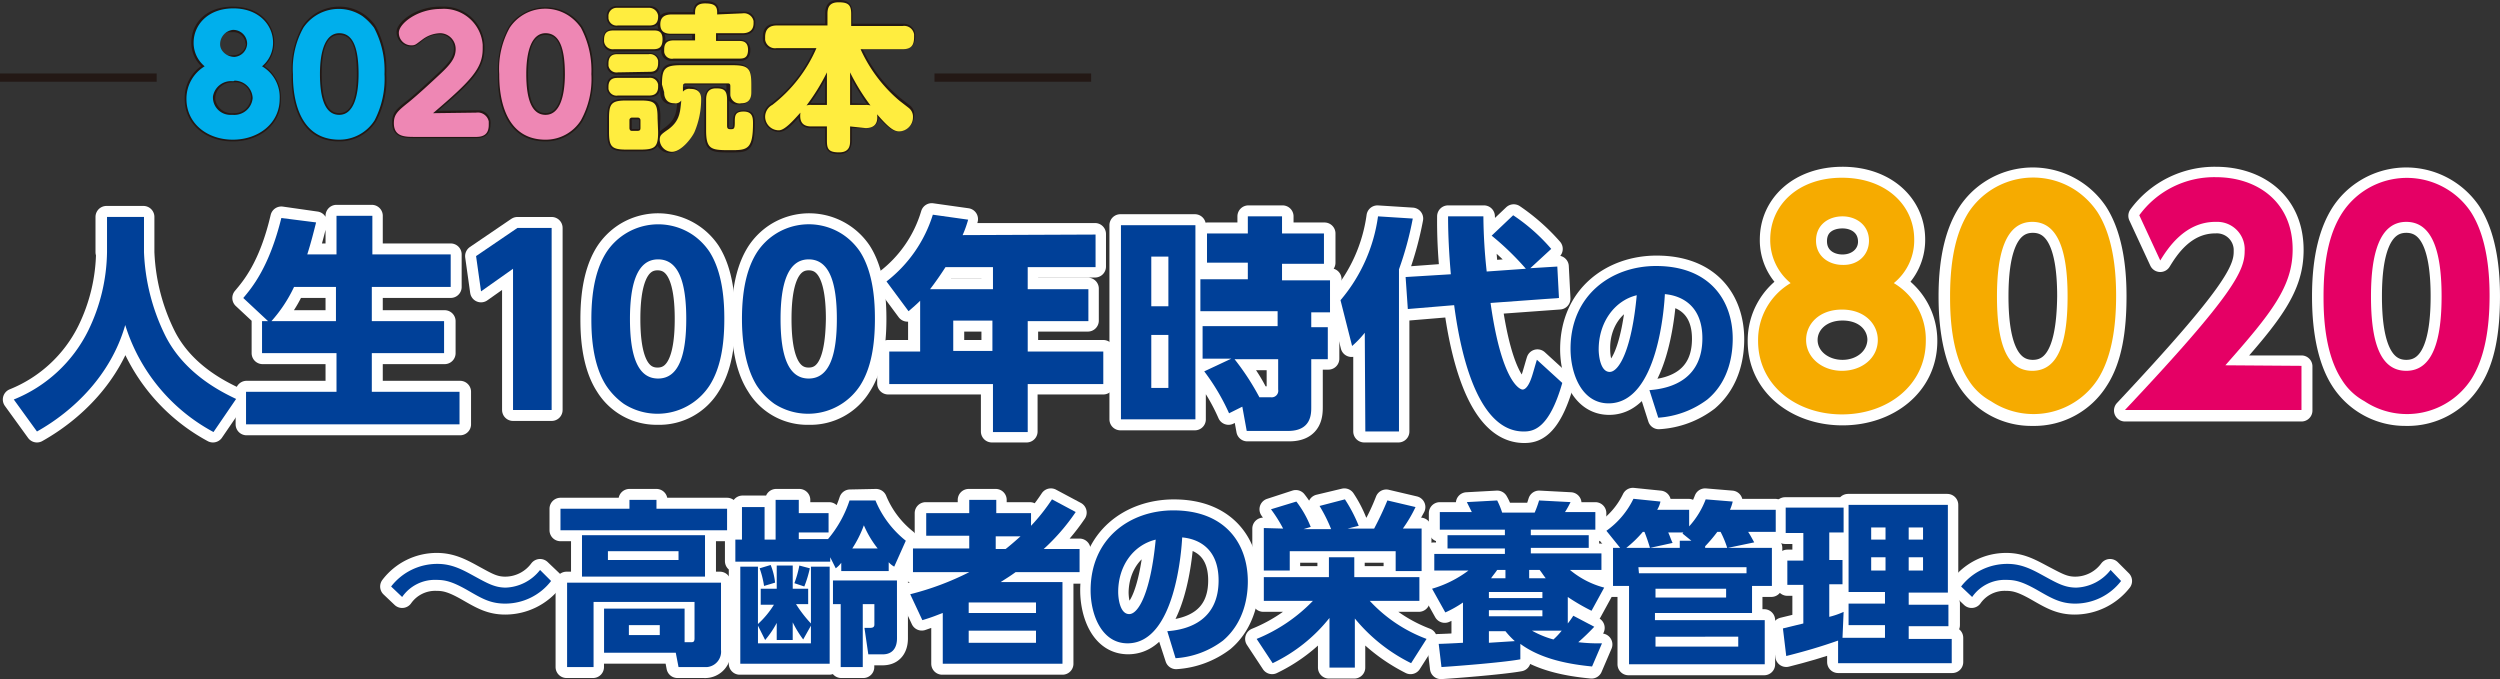 <svg xmlns="http://www.w3.org/2000/svg" width="808.367" height="219.589" viewBox="0 0 808.367 219.589">
  <rect x="0" y="0" width="808.367" height="219.589" fill="#333333" stroke="none"/>
  <g id="logo" transform="translate(-1 10.569)">
    <path id="パス_4247" data-name="パス 4247" d="M33.645,40.416A59.444,59.444,0,0,1,27.58,65.745,45.967,45.967,0,0,1,3.5,88.042l7.492,10.346c11.773-6.6,23.9-18.194,28.54-34.426A59.123,59.123,0,0,0,67.893,98.387l7.313-10.7c-4.459-2.14-16.767-7.848-23.01-20.513a66.678,66.678,0,0,1-6.778-26.756V29H33.467V40.416Z" transform="translate(1.959 30.566)" fill="none" stroke="#fff" stroke-linejoin="round" stroke-width="7.09"/>
    <path id="パス_4248" data-name="パス 4248" d="M54.2,62.869A38.5,38.5,0,0,0,61.51,51.81H75.245V62.869Zm-2.854,0V73.215h23.9V85.7H46.17V96.225H115.2V85.7H86.661V73.215h23.545V62.869H86.661V51.81h25.507V41.286H86.661V28.8H75.245V41.286H65.791c1.249-3.924,2.14-7.492,2.854-10.346L57.408,29.335C53.662,45.389,47.954,51.989,45.1,55.378l8.027,7.492Z" transform="translate(34.563 30.409)" fill="none" stroke="#fff" stroke-linejoin="round" stroke-width="7.09"/>
    <path id="パス_4249" data-name="パス 4249" d="M87.3,40.1l1.605,11.416L99.251,44.2V89.863h12.486V31H100.678Z" transform="translate(67.636 32.133)" fill="none" stroke="#fff" stroke-linejoin="round" stroke-width="7.09"/>
    <path id="パス_4250" data-name="パス 4250" d="M129.6,80.212c-6.6,0-9.1-7.313-9.1-19.264,0-10.881,2.14-19.264,9.1-19.264,6.6,0,9.1,7.313,9.1,19.264C138.7,72.007,136.561,80.212,129.6,80.212Zm0,11.416a18.964,18.964,0,0,0,16.767-9.1c3.567-5.53,4.816-13.021,4.816-21.583,0-5.173-.357-14.805-4.816-21.762a20.005,20.005,0,0,0-27.648-5.53,20.391,20.391,0,0,0-5.53,5.53C110.162,43.824,108.2,50.6,108.2,60.948c0,4.281.178,14.448,4.816,21.583A19.052,19.052,0,0,0,129.6,91.628Z" transform="translate(84.016 31.617)" fill="none" stroke="#fff" stroke-linejoin="round" stroke-width="7.09"/>
    <path id="パス_4251" data-name="パス 4251" d="M157,80.212c-6.6,0-9.1-7.313-9.1-19.264,0-10.881,2.14-19.264,9.1-19.264,6.6,0,9.1,7.313,9.1,19.264C165.924,72.007,163.961,80.212,157,80.212Zm0,11.416a18.964,18.964,0,0,0,16.767-9.1c3.567-5.53,4.816-13.021,4.816-21.583,0-5.173-.357-14.805-4.816-21.762a20.005,20.005,0,0,0-27.648-5.53,20.391,20.391,0,0,0-5.53,5.53C137.562,43.824,135.6,50.6,135.6,60.948c0,4.281.178,14.448,4.816,21.583A18.843,18.843,0,0,0,157,91.628Z" transform="translate(105.491 31.617)" fill="none" stroke="#fff" stroke-linejoin="round" stroke-width="7.09"/>
    <path id="パス_4252" data-name="パス 4252" d="M196.1,72.737H183.44V62.926H196.1Zm0-27.113v7.135H175.77a64.156,64.156,0,0,0,4.994-7.135ZM186.294,35.1a38.019,38.019,0,0,0,1.605-4.994L176.483,28.5A41.853,41.853,0,0,1,161.5,50.083l7.135,9.632c1.427-1.249,2.5-2.14,3.746-3.389v16.41h-9.989V83.261h33.534V98.779h11.238V83.261h24.794V72.737H207.342V62.926h19.621V52.58H207.342V45.445h21.94V34.921H186.294Z" transform="translate(125.79 30.174)" fill="none" stroke="#fff" stroke-linejoin="round" stroke-width="7.09"/>
    <path id="パス_4253" data-name="パス 4253" d="M254.936,75.1v9.811c0,.892,0,2.5-2.319,2.5h-3.746A56.2,56.2,0,0,0,240.845,75.1ZM243.7,90.261l1.427,7.848h13.556c7.313,0,7.313-5.351,7.313-7.67V74.92h5.351V64.4H266V59.58h6.065V49.235H256.542V43.883H270.1V34.43H256.542V28.9H245.483v5.53h-13.2V44.24h13.2v5.351h-15.34V59.937h24.972v4.816H230.678V75.1h9.1l-8.74,4.1a64.653,64.653,0,0,1,8.027,13.556ZM219.44,84.374h-5.53V67.25h5.53Zm0-26.4h-5.53V41.921h5.53ZM204.1,31.754V94.541h24.08V31.754Z" transform="translate(159.177 30.487)" fill="none" stroke="#fff" stroke-linejoin="round" stroke-width="7.09"/>
    <path id="パス_4254" data-name="パス 4254" d="M251.927,98.622h10.881V46.181a106.4,106.4,0,0,0,4.459-16.41l-11.238-.713A52.939,52.939,0,0,1,243.9,56.17l3.746,14.805a23.328,23.328,0,0,0,4.1-4.281V98.622ZM265.3,48.856l.714,10.346L281,57.953C282.607,69.9,287.6,98.8,303.477,98.8c3.032,0,8.205-.714,12.486-15.7l-8.205-7.492c-.357,1.07-1.427,4.994-1.784,5.886-.357,1.249-1.249,3.746-2.854,3.746-.892,0-6.778-2.5-10.346-28l22.118-1.605-.535-10.346-8.74.535,6.778-6.243A64.861,64.861,0,0,0,300.088,28.7l-6.957,6.6A78.445,78.445,0,0,1,304.19,46l-12.665.892c-.892-8.562-.892-14.448-1.07-17.837H278.861a164.584,164.584,0,0,0,.892,18.729Z" transform="translate(190.369 30.331)" fill="none" stroke="#fff" stroke-linejoin="round" stroke-width="7.09"/>
    <path id="パス_4255" data-name="パス 4255" d="M307.2,47.275c-1.605,17.481-5.53,24.794-8.74,24.794s-3.567-5.351-3.567-7.313C294.719,56.194,299.713,49.059,307.2,47.275Zm6.957,39.777a28.883,28.883,0,0,0,15.875-5.886c7.313-6.243,8.205-15.162,8.205-19.621,0-12.665-7.67-23.545-24.794-23.545C299,38,285.8,47.454,285.8,64.756c0,8.027,3.568,17.659,12.308,17.659,15.875,0,18.016-31.75,18.194-35.318,5.886.535,12.129,4.1,12.129,14.27,0,12.843-9.454,16.232-17.124,16.767Z" transform="translate(223.208 37.619)" fill="none" stroke="#fff" stroke-linejoin="round" stroke-width="7.09"/>
    <path id="パス_4256" data-name="パス 4256" d="M346.913,50.261c-4.459,0-8.562-2.676-8.562-7.848s3.924-7.67,8.562-7.67,8.562,2.854,8.562,7.848C355.475,46.872,351.907,50.261,346.913,50.261Zm0,34.069c-6.421,0-11.594-4.281-11.594-9.989,0-5.173,4.459-9.811,11.594-9.811,7.492,0,11.594,4.816,11.594,9.811C358.329,80.228,353.156,84.331,346.913,84.331ZM363.5,55.969a18.022,18.022,0,0,0,6.6-14.092c0-11.238-9.275-19.978-23.189-19.978s-23.189,8.74-23.189,19.978a17.765,17.765,0,0,0,6.6,14.092A21.7,21.7,0,0,0,319.8,74.7c0,14.27,12.308,23.724,27.113,23.724s27.113-9.454,27.113-23.724A21.7,21.7,0,0,0,363.5,55.969Z" transform="translate(249.855 25.001)" fill="none" stroke="#fff" stroke-linejoin="round" stroke-width="7.09"/>
    <path id="パス_4257" data-name="パス 4257" d="M381.334,84.233c-8.205,0-11.416-9.1-11.416-24.08,0-13.556,2.676-24.08,11.416-24.08,8.205,0,11.416,9.1,11.416,24.08C392.572,73.887,390.075,84.233,381.334,84.233Zm0,14.27A24.121,24.121,0,0,0,402.2,87.265c4.459-6.778,5.886-16.232,5.886-27.113,0-6.421-.535-18.551-6.065-27.113a24.956,24.956,0,0,0-34.6-6.778,24.52,24.52,0,0,0-6.778,6.778c-3.746,5.708-6.243,14.27-6.243,27.113,0,5.351.357,18.194,5.886,26.934A24.185,24.185,0,0,0,381.334,98.5Z" transform="translate(276.972 25.099)" fill="none" stroke="#fff" stroke-linejoin="round" stroke-width="7.09"/>
    <path id="パス_4258" data-name="パス 4258" d="M418.664,82.728c15.162-16.945,21.762-25.507,21.762-37.458,0-15.519-11.594-23.367-24.794-23.367A30.262,30.262,0,0,0,390.838,34.21l6.778,14.627c2.319-3.746,7.67-12.486,17.837-12.486a9,9,0,0,1,9.454,8.562V45.8c0,6.065-3.568,13.913-38.707,51.372h57.08V82.906H418.664Z" transform="translate(301.895 24.999)" fill="none" stroke="#fff" stroke-linejoin="round" stroke-width="7.09"/>
    <path id="パス_4259" data-name="パス 4259" d="M449.034,84.233c-8.205,0-11.416-9.1-11.416-24.08,0-13.556,2.676-24.08,11.416-24.08,8.205,0,11.416,9.1,11.416,24.08C460.45,73.887,457.775,84.233,449.034,84.233Zm0,14.27A24.121,24.121,0,0,0,469.9,87.265c4.459-6.778,5.886-16.232,5.886-27.113,0-6.421-.535-18.551-6.065-27.113a24.956,24.956,0,0,0-34.6-6.778,24.52,24.52,0,0,0-6.778,6.778c-3.746,5.708-6.243,14.27-6.243,27.113,0,5.351.357,18.194,5.886,26.934A24.4,24.4,0,0,0,449.034,98.5Z" transform="translate(330.031 25.099)" fill="none" stroke="#fff" stroke-linejoin="round" stroke-width="7.09"/>
    <path id="パス_4260" data-name="パス 4260" d="M120.061,93.862a14.025,14.025,0,0,1-11.238,5.708c-3.567,0-5.708-1.249-9.632-3.389S91.7,91.9,86.705,91.9A18.5,18.5,0,0,0,71.9,99.213l3.567,3.389a13.063,13.063,0,0,1,11.059-5.53c2.854,0,5.173.535,10.167,3.389,4.638,2.676,7.492,4.281,12.129,4.281a19.1,19.1,0,0,0,14.983-7.313Z" transform="translate(55.567 79.863)" fill="none" stroke="#fff" stroke-linejoin="round" stroke-width="7.09"/>
    <path id="パス_4261" data-name="パス 4261" d="M156.469,83.154H133.637V80.3H124.9v2.854H102.6v6.957h53.869Zm-15.7,16.589H117.94V96.889h22.832Zm8.562-8.027H109.557v13.378h39.777ZM134.529,124h-9.811v-3.211h9.989Zm4.994,5.708.892,4.638h8.562a4.779,4.779,0,0,0,5.173-4.816V107.056H104.562v27.291h8.562V113.3h32.642v11.773c0,1.07-.357,1.249-1.07,1.249h-2.14V115.44H116.513v14.27Z" transform="translate(79.628 70.771)" fill="none" stroke="#fff" stroke-linejoin="round" stroke-width="7.09"/>
    <path id="パス_4262" data-name="パス 4262" d="M186.485,106.343H165.794v7.67h2.676v20.335H175.6V114.013h3.746v6.6c0,.713-.357,1.07-1.427,1.07h-1.784l1.249,8.562h4.459c3.211,0,4.638-2.14,4.638-5.173ZM156.518,108.3a36.992,36.992,0,0,0,1.784-5.886l-3.389-.892a29.991,29.991,0,0,1-1.605,5.708Zm-9.454-1.249a20.622,20.622,0,0,0-1.427-5.708l-3.567,1.07a22.317,22.317,0,0,1,1.427,5.708Zm24.972-10.881a32.7,32.7,0,0,0,3.746-7.492,39.568,39.568,0,0,0,4.459,7.492Zm-24.259,29.61h5.173v-5.708a57.206,57.206,0,0,0,3.389,5.53l2.5-4.459v5.708H141.713v-5.708l2.319,4.638a23.243,23.243,0,0,0,3.746-5.53Zm23.545-45.307a37.427,37.427,0,0,1-6.957,12.486h-9.454v-2.14h9.632V84.581h-9.632V80.3h-7.492V92.965h-3.567V82.44H136.54V92.965H134.4V100.1h30.68V98.672l1.784,3.567a8.457,8.457,0,0,0,1.784-1.784v2.676h15.34v-2.854a6.984,6.984,0,0,0,1.784,1.427l3.746-8.384A32.358,32.358,0,0,1,179.707,80.3Zm-24.794,33.534a24.763,24.763,0,0,1-5.173,6.243V101.883h-5.708v31.394h28.9V101.883h-5.886v18.372a23.4,23.4,0,0,1-4.816-6.243h3.924v-4.994h-4.994v-7.492H147.6v7.492h-5.173v4.994h4.1Z" transform="translate(104.55 70.771)" fill="none" stroke="#fff" stroke-linejoin="round" stroke-width="7.09"/>
    <path id="パス_4263" data-name="パス 4263" d="M193.726,96.254v-4.1h8.027a53.1,53.1,0,0,1-4.816,4.1Zm13.2,30.324H185.164v-3.924h21.762Zm0-9.632H185.164v-3.389h21.762ZM211.564,80.2a62.133,62.133,0,0,1-6.778,8.562v-4.1H193.726V80.378h-8.74v4.281H171.073v7.313h13.913v4.1H166.792v7.492h18.194A91.1,91.1,0,0,1,165.9,110.7l3.924,8.384c3.567-1.249,4.816-1.605,6.6-2.319v16.589H215.31V107.134H195.332c1.605-1.07,2.854-1.962,4.816-3.211h20.691V96.432H209.245A66.439,66.439,0,0,0,219.59,84.481Z" transform="translate(129.238 70.693)" fill="none" stroke="#fff" stroke-linejoin="round" stroke-width="7.09"/>
    <path id="パス_4264" data-name="パス 4264" d="M219.491,91.654c-1.605,16.946-5.351,24.08-8.562,24.08s-3.567-5.173-3.567-7.135C207.54,100.216,212.356,93.438,219.491,91.654ZM226.27,130a28.377,28.377,0,0,0,15.34-5.708c6.957-5.886,8.027-14.805,8.027-19.086,0-12.308-7.492-23.01-24.08-23.01-14.091,0-26.756,9.1-26.756,25.864,0,7.67,3.389,17.124,11.951,17.124,15.518,0,17.481-30.68,17.659-34.248,5.708.535,11.773,3.924,11.773,13.913,0,12.486-9.1,15.7-16.767,16.41Z" transform="translate(155.023 72.26)" fill="none" stroke="#fff" stroke-linejoin="round" stroke-width="7.09"/>
    <path id="パス_4265" data-name="パス 4265" d="M233.873,133.177a52.219,52.219,0,0,0,18.372-14.627V134.6h8.205V118.729a57.25,57.25,0,0,0,18.194,14.448l4.994-7.848a49.09,49.09,0,0,1-18.372-12.308H281.32v-7.67H260.272V98.929h-8.205v6.421H231.019v7.67h15.875A52.2,52.2,0,0,1,228.7,125.329Zm-2.854-43.523v13.735H239.4V97.146h34.069v6.243h8.384V89.654h-6.065c1.427-2.319,2.854-4.638,4.1-6.957l-9.1-2.14a71.058,71.058,0,0,1-4.281,9.1h-8.562l3.567-.892A38.437,38.437,0,0,0,257.24,80.2l-8.205,1.962a73.329,73.329,0,0,1,3.746,7.492h-8.919l2.319-.714a31.279,31.279,0,0,0-4.638-8.205l-8.205,2.676c1.427,1.962,2.676,4.1,3.924,6.243Z" transform="translate(178.457 70.693)" fill="none" stroke="#fff" stroke-linejoin="round" stroke-width="7.09"/>
    <path id="パス_4266" data-name="パス 4266" d="M302.6,122.339c-1.605,1.784-2.319,2.319-2.676,2.854a23.84,23.84,0,0,1-6.957-2.854Zm-18.372,0a17.415,17.415,0,0,0,3.032,3.211l-8.384.535v-3.746Zm7.848-19.443h3.389a25.521,25.521,0,0,0,1.962,2.676h-5.351Zm-12.486,2.5c.713-1.07,1.249-1.605,1.962-2.676h2.676v2.676Zm16.589,10.346V117.7h-17.3V115.74Zm0-5.886v1.962h-17.3v-1.962ZM270.489,126.62c-3.032.178-7.135.357-7.848.357l.892,7.492c3.211-.178,19.621-1.427,25.507-2.5v-4.994c6.6,4.994,15.7,6.6,23.189,7.313l3.211-7.492c-2.5,0-5.173-.178-7.67-.357a68.374,68.374,0,0,0,5.173-4.994l-6.778-3.567a12.66,12.66,0,0,1-1.784,2.5v-8.74a67.428,67.428,0,0,0,7.67,4.638l4.1-7.492a28.471,28.471,0,0,1-11.059-5.708h10.167V97.724H292.429V95.94h18.729v-4.1H292.429V90.054h21.048V84.346h-9.811l1.784-3.211L295.283,80.6a34.709,34.709,0,0,1-1.427,3.924H283.332a15.143,15.143,0,0,0-1.605-3.924l-9.811.535,1.605,3.211H263.176v5.708h20.87v1.784H265.494v3.746h18.551v1.784H261.214v5.351h11.059A36.5,36.5,0,0,1,260.5,108.6l4.281,7.67a35.961,35.961,0,0,0,5.708-3.211Z" transform="translate(203.38 71.006)" fill="none" stroke="#fff" stroke-linejoin="round" stroke-width="7.09"/>
    <path id="パス_4267" data-name="パス 4267" d="M334.91,124.693V127.9H307.975v-3.211Zm-3.924-15.518v2.854h-23.01v-2.854ZM298.7,95.975a29.3,29.3,0,0,0,5.351-5.173h.357a44.034,44.034,0,0,1,1.784,5.173ZM316,93.656v2.319H306.37l7.313-1.605a17.348,17.348,0,0,0-1.427-3.389h4.994a.384.384,0,0,0-.357.357l2.854,2.319Zm8.027,2.319V95.44a31.815,31.815,0,0,0,3.924-4.638h1.07a26.334,26.334,0,0,1,2.141,5.173Zm-21.4,6.243h34.783v1.962H302.624Zm28.718-6.243,8.562-1.784a21.02,21.02,0,0,0-1.962-3.389h8.919V83.667H331.877a15.694,15.694,0,0,0,.892-2.676l-8.562-.714a27.48,27.48,0,0,1-5.351,8.74V83.667H308.51a8.409,8.409,0,0,0,1.07-2.676l-8.74-.892a27.2,27.2,0,0,1-8.74,10.346l4.459,5.53h-2.319v12.308h5.173v25.329h43.88v-14.27H307.975v-2.319h31.215v-8.74h6.421V95.975Z" transform="translate(228.146 70.615)" fill="none" stroke="#fff" stroke-linejoin="round" stroke-width="7.09"/>
    <path id="パス_4268" data-name="パス 4268" d="M369.507,98.145v4.281h-4.638V98.145Zm0-9.632v3.924h-4.638V88.513Zm-12.129,9.632v4.281H352.74V98.145Zm0-9.632v3.924H352.74V88.513Zm-15.34,43.523h36.923v-7.848H365.048v-4.1h12.843v-6.957H365.048V109.2h12.308v-28H345.248v28.361h11.773v3.924H345.248v6.957h11.773v4.1H343.286l.357-8.384c-1.249.357-2.141.714-4.638,1.605V107.243h4.281V99.394H339V90.475h4.638V82.27H324.914V90.3H330.8v8.919h-5.173v7.848H330.8V119.55l-6.6,1.605,1.07,8.919c5.708-1.427,11.238-3.032,16.767-4.994Z" transform="translate(253.303 71.477)" fill="none" stroke="#fff" stroke-linejoin="round" stroke-width="7.09"/>
    <path id="パス_4269" data-name="パス 4269" d="M404.739,93.862A14.025,14.025,0,0,1,393.5,99.57c-3.567,0-5.708-1.249-9.811-3.389S376.2,91.9,371.205,91.9A18.5,18.5,0,0,0,356.4,99.213l3.568,3.389a13.063,13.063,0,0,1,11.059-5.53c2.854,0,5.173.535,10.167,3.389,4.638,2.676,7.492,4.281,12.129,4.281a19.1,19.1,0,0,0,14.983-7.313Z" transform="translate(278.54 79.863)" fill="none" stroke="#fff" stroke-linejoin="round" stroke-width="7.09"/>
    <path id="パス_4270" data-name="パス 4270" d="M56.209,20.1a5.79,5.79,0,0,1-6.065,5.53h-.178a5.919,5.919,0,0,1-6.421-4.994V20.1a5.868,5.868,0,0,1,5.886-5.53h.357a5.685,5.685,0,0,1,6.421,4.994ZM54.6,2.616A4.535,4.535,0,0,1,49.966,6.9h-.357a4.407,4.407,0,0,1-4.994-3.567,4.407,4.407,0,0,1,3.567-4.994h1.427a4.419,4.419,0,0,1,4.816,3.924C54.6,2.438,54.6,2.438,54.6,2.616ZM64.771,20.453A11.717,11.717,0,0,0,59.063,9.929a9.818,9.818,0,0,0,3.567-7.67C62.631-3.449,58.171-8.8,49.788-8.8S36.945-3.627,36.945,2.259a9.818,9.818,0,0,0,3.567,7.67A11.886,11.886,0,0,0,34.8,20.453c0,8.027,6.778,13.2,14.983,13.2s15.162-5.173,14.983-13.2Z" transform="translate(26.486 0.94)" fill="none" stroke="#231815" stroke-linejoin="round" stroke-width="1.138"/>
    <path id="パス_4271" data-name="パス 4271" d="M69.031,25.626c-4.459,0-6.243-4.994-6.243-13.2,0-7.492,1.427-13.2,6.243-13.2s6.243,4.816,6.243,13.2C75.274,19.918,73.669,25.626,69.031,25.626Zm0,8.027A13.463,13.463,0,0,0,80.447,27.41a27.508,27.508,0,0,0,3.211-14.983A29.2,29.2,0,0,0,80.447-2.557,13.463,13.463,0,0,0,69.031-8.8,13.725,13.725,0,0,0,57.615-2.735a27.652,27.652,0,0,0-3.389,14.983C54.048,15.994,54.048,33.653,69.031,33.653Z" transform="translate(41.668 0.94)" fill="none" stroke="#231815" stroke-linejoin="round" stroke-width="1.138"/>
    <path id="パス_4272" data-name="パス 4272" d="M85.065,24.913c12.308-10.346,16.054-14.27,16.054-20.87A12.563,12.563,0,0,0,88.81-8.8H87.383c-7.67,0-13.556,4.816-13.556,7.67a4.149,4.149,0,0,0,4.1,4.1c1.07,0,1.427-.178,3.389-1.784a9,9,0,0,1,6.065-2.14,5.1,5.1,0,0,1,4.994,4.994v.178c0,2.854-1.784,4.994-4.816,7.848s-7.492,6.957-10.346,9.275C73.47,24.2,72.4,25.269,72.4,28.123c0,4.459,3.567,4.459,6.957,4.459H98.978c2.854,0,4.1-1.249,4.1-3.924a3.466,3.466,0,0,0-3.032-3.924h-1.07Z" transform="translate(55.959 0.94)" fill="none" stroke="#231815" stroke-linejoin="round" stroke-width="1.138"/>
    <path id="パス_4273" data-name="パス 4273" d="M106.431,25.539c-4.459,0-6.243-4.994-6.243-13.2,0-7.492,1.427-13.2,6.243-13.2s6.243,4.816,6.243,13.2C112.674,19.831,111.069,25.539,106.431,25.539Zm0,8.027a13.463,13.463,0,0,0,11.416-6.243,29.349,29.349,0,0,0,3.389-14.983,29.349,29.349,0,0,0-3.389-14.983A13.77,13.77,0,0,0,98.583-6.212a11.353,11.353,0,0,0-3.567,3.567,27.653,27.653,0,0,0-3.389,14.983C91.448,15.907,91.448,33.566,106.431,33.566Z" transform="translate(70.98 1.028)" fill="none" stroke="#231815" stroke-linejoin="round" stroke-width="1.138"/>
    <path id="パス_4274" data-name="パス 4274" d="M150.206,21.594c0-3.211-1.427-3.746-3.567-3.746s-3.211,1.605-3.211,3.746v9.989c0,6.421,1.784,6.421,8.205,6.421,5.351,0,6.957-.357,6.957-8.74,0-1.962,0-3.746-3.032-3.746S152.7,27.3,152.7,29.085s-.178,2.14-1.427,2.14-1.07-.357-1.07-1.427ZM124.7,20.167c1.07,0,3.389,0,3.389-2.854a2.635,2.635,0,0,0-2.5-2.854h-10.7c-1.07,0-3.032,0-3.032,2.854a2.635,2.635,0,0,0,2.5,2.854H124.7Zm.178-7.492c1.427,0,3.032-.178,3.032-2.854a2.6,2.6,0,0,0-2.319-2.854h-10.7c-1.427,0-3.032.357-3.032,3.032a2.6,2.6,0,0,0,2.319,2.854h.713Zm0-15.162c1.249,0,3.211-.178,3.211-2.854a2.817,2.817,0,0,0-2.854-2.854H114.888a2.64,2.64,0,0,0-3.032,2.319v.535a2.635,2.635,0,0,0,2.5,2.854h10.524Zm4.281,21.4c0,2.14,1.07,3.567,3.211,3.567a3.391,3.391,0,0,0,2.319-.892c-.178,3.924-.535,6.6-4.1,9.275-2.14,1.605-2.854,1.962-2.854,3.389a3.959,3.959,0,0,0,3.924,3.924c3.211,0,6.421-4.459,7.313-6.421a27.3,27.3,0,0,0,2.141-10.7c0-2.319-1.427-3.211-3.389-3.211a2.77,2.77,0,0,0-2.5.892V16.956a.832.832,0,0,1,.892-.892h13.556a.816.816,0,0,1,.892.713v2.14a2.979,2.979,0,0,0,2.676,3.567h1.07c2.319,0,3.211-1.427,3.211-3.567V16.6c0-5.351-1.07-6.243-6.243-6.243h-16.41c-4.816-.178-5.708.892-5.708,6.243ZM122.38,30.691c0,.357-.178.892-.714.892H119.7a.816.816,0,0,1-.892-.713V28.194c0-.535.178-.892.714-.892h1.962a.816.816,0,0,1,.892.713v2.676Zm5.708-3.211c0-4.994-.892-5.708-5.708-5.708h-4.638c-4.816,0-5.708.892-5.708,5.708v4.459c0,4.816.892,5.708,5.708,5.708H122.2c4.816,0,5.708-.892,5.708-5.708ZM147-6.233v-.713c0-2.14-1.249-2.854-3.924-2.854s-3.211,1.605-3.211,2.854v.713h-7.848c-2.14,0-3.746.713-3.746,3.211,0,3.032,2.5,3.032,3.746,3.032H139.5v2.5h-6.778c-2.14,0-3.211.892-3.211,3.032a2.6,2.6,0,0,0,2.319,2.854h22.3c1.427,0,3.032-.357,3.032-2.854a2.617,2.617,0,0,0-2.5-2.854h-8.027V.011H155.2c1.962,0,3.567-.713,3.567-3.211a2.914,2.914,0,0,0-2.854-3.211h-.892ZM126.661,5.183c1.605,0,3.032-.357,3.032-3.211s-1.962-2.854-3.032-2.854H113.818c-1.605,0-3.211.535-3.211,3.211a2.722,2.722,0,0,0,2.676,3.032h.535Z" transform="translate(85.89 0.157)" fill="none" stroke="#231815" stroke-linejoin="round" stroke-width="1.138"/>
    <path id="パス_4275" data-name="パス 4275" d="M154.769,23.356a4.938,4.938,0,0,0-1.605.178,66.476,66.476,0,0,0,6.6-10.7V23.356h-4.994Zm12.486,0V12.832a84.138,84.138,0,0,0,6.6,10.881,4.939,4.939,0,0,0-1.605-.178Zm4.994,6.957c2.854,0,3.924-1.427,3.567-4.459,4.1,4.816,5.708,5.53,7.135,5.53a4.688,4.688,0,0,0,4.459-4.638,3.088,3.088,0,0,0-1.249-2.854c-.892-.713-2.319-1.784-3.211-2.5A45.852,45.852,0,0,1,170.466,4.805h13.556c2.676,0,3.746-1.07,3.746-3.924a3.2,3.2,0,0,0-3.211-3.211H167.434V-6.254c0-2.854-1.249-3.746-4.1-3.746s-3.567,1.784-3.567,3.746V-2.33h-16.41c-1.605,0-3.746.357-3.746,3.746a3.22,3.22,0,0,0,2.854,3.567h13.913A45.112,45.112,0,0,1,142.1,23.356a4.511,4.511,0,0,0-2.319,3.746,4.655,4.655,0,0,0,4.459,4.459c2.14,0,4.994-3.389,6.957-5.708-.535,3.924,1.962,4.459,3.567,4.459h4.994v4.459c0,2.676.713,3.924,3.924,3.924s3.568-2.5,3.568-3.924V30.312Z" transform="translate(108.618)" fill="none" stroke="#231815" stroke-linejoin="round" stroke-width="1.138"/>
    <path id="パス_4276" data-name="パス 4276" d="M33.645,29H45.6V40.416a66.678,66.678,0,0,0,6.778,26.756c6.243,12.665,18.551,18.551,23.01,20.691l-7.313,10.7a59.119,59.119,0,0,1-28.54-34.6c-4.638,16.232-16.767,27.826-28.54,34.426L3.5,88.042a45.967,45.967,0,0,0,24.08-22.3,59.444,59.444,0,0,0,6.065-25.329Z" transform="translate(1.959 30.566)" fill="#004098"/>
    <path id="パス_4277" data-name="パス 4277" d="M53.127,62.869,45.1,55.378c2.854-3.389,8.384-9.989,12.308-25.864L68.645,30.94c-.714,2.854-1.605,6.421-2.854,10.346h9.454V28.8H86.839V41.286h25.329V51.81H86.661V62.869h23.367V73.215H86.661V85.7h28.361V96.225H45.992V85.7H75.245V73.215H51.165V62.869Zm21.94,0V51.81H61.51A45.8,45.8,0,0,1,54.2,62.869Z" transform="translate(34.563 30.409)" fill="#004098"/>
    <path id="パス_4278" data-name="パス 4278" d="M100.678,31h11.059V89.863H99.251V44.2L88.905,51.513,87.3,40.1Z" transform="translate(67.636 32.133)" fill="#004098"/>
    <path id="パス_4279" data-name="パス 4279" d="M113.016,82.531c-4.638-7.135-4.816-17.3-4.816-21.583,0-10.346,1.962-17.124,4.994-21.762a20.038,20.038,0,0,1,27.648-5.53,20.391,20.391,0,0,1,5.53,5.53c4.459,6.957,4.816,16.589,4.816,21.762,0,8.562-1.249,16.054-4.816,21.583a20.092,20.092,0,0,1-27.648,5.886,22.4,22.4,0,0,1-5.708-5.886ZM138.88,60.948c0-11.951-2.5-19.264-9.1-19.264-6.957,0-9.1,8.384-9.1,19.264,0,11.951,2.5,19.264,9.1,19.264C136.74,80.212,138.88,72.007,138.88,60.948Z" transform="translate(84.017 31.617)" fill="#004098"/>
    <path id="パス_4280" data-name="パス 4280" d="M140.316,82.531c-4.459-7.135-4.816-17.3-4.816-21.583,0-10.346,1.962-17.124,4.994-21.762a20.005,20.005,0,0,1,27.648-5.53,20.391,20.391,0,0,1,5.53,5.53c4.459,6.957,4.816,16.589,4.816,21.762,0,8.562-1.249,16.054-4.816,21.583a20.092,20.092,0,0,1-27.648,5.886,22.4,22.4,0,0,1-5.708-5.886ZM166.18,60.948c0-11.951-2.5-19.264-9.1-19.264-6.957,0-9.1,8.384-9.1,19.264,0,11.951,2.5,19.264,9.1,19.264C164.04,80.212,166.18,72.007,166.18,60.948Z" transform="translate(105.412 31.617)" fill="#004098"/>
    <path id="パス_4281" data-name="パス 4281" d="M229.3,35.021V45.545h-21.94V52.68h19.621V63.026H207.364v9.811H231.8V83.361H207.364V98.879H196.126V83.361H162.592V72.837h9.989V56.426c-1.249,1.249-2.319,2.14-3.746,3.389L161.7,50.183A43.684,43.684,0,0,0,176.683,28.6L188.1,30.205a35.056,35.056,0,0,1-1.784,4.994ZM180.786,45.545c-1.605,2.5-3.211,4.816-4.994,7.135h20.335V45.545Zm15.162,17.3H183.283v9.811h12.665Z" transform="translate(125.946 30.252)" fill="#004098"/>
    <path id="パス_4282" data-name="パス 4282" d="M228.28,31.754V94.541H204.2V31.754Zm-8.74,10.167h-5.53V57.975h5.53Zm0,25.329h-5.53V84.374h5.53Zm19.621,25.329a69.541,69.541,0,0,0-8.027-13.556l8.74-4.1H230.6V64.4h24.259V59.58H229.886V49.235h15.34V43.883h-13.2V34.43h13.2V28.9h11.059v5.53h13.556V44.24H256.285v5.351H271.8V59.937h-6.065v4.816h5.351V75.1h-5.351V90.617c0,2.14,0,7.67-7.492,7.67H244.869l-1.427-7.848ZM240.945,75.1a81.035,81.035,0,0,1,8.027,12.308h3.746a2.123,2.123,0,0,0,2.319-2.5V75.1Z" transform="translate(159.255 30.487)" fill="#004098"/>
    <path id="パス_4283" data-name="パス 4283" d="M251.848,66.694a31.258,31.258,0,0,1-4.1,4.281L244,56.17a52.939,52.939,0,0,0,12.129-27.113l11.238.713a106.4,106.4,0,0,1-4.459,16.41V98.622H252.027Zm27.826-18.908c-.535-6.243-.892-12.486-.892-18.729H290.2a174.711,174.711,0,0,0,1.07,17.837L303.934,46a89.384,89.384,0,0,0-11.059-10.7l6.957-6.6a59.828,59.828,0,0,1,12.308,10.881l-6.778,6.243,8.74-.535.535,10.167-22.118,1.605c3.567,25.507,9.454,28,10.346,28,1.427,0,2.5-2.676,2.854-3.746.357-.892,1.427-4.816,1.784-5.886l8.205,7.492c-4.281,14.983-9.454,15.7-12.486,15.7-15.875,0-20.87-28.718-22.475-40.848l-14.983,1.249-.714-10.346Z" transform="translate(190.448 30.331)" fill="#004098"/>
    <path id="パス_4284" data-name="パス 4284" d="M311.207,78.034c7.67-.535,17.124-3.924,17.124-16.767,0-10.167-6.243-13.735-12.129-14.27-.178,3.567-2.14,35.318-18.194,35.318-8.74,0-12.308-9.632-12.308-17.659,0-17.3,13.2-26.756,27.648-26.756,17.124,0,24.794,10.881,24.794,23.545,0,4.459-.892,13.556-8.205,19.621a29.771,29.771,0,0,1-15.875,5.886Zm-16.41-13.2c0,1.962.535,7.313,3.567,7.313s7.135-7.313,8.74-24.794C299.792,49.138,294.8,56.272,294.8,64.834Z" transform="translate(223.13 37.541)" fill="#004098"/>
    <path id="パス_4285" data-name="パス 4285" d="M373.928,74.7c0,14.27-12.308,23.724-27.113,23.724S319.7,88.968,319.7,74.7a21.318,21.318,0,0,1,10.524-18.729,18.022,18.022,0,0,1-6.6-14.092c0-11.238,9.1-19.978,23.189-19.978s23.367,8.74,23.367,19.978a17.765,17.765,0,0,1-6.6,14.092A21.157,21.157,0,0,1,373.928,74.7Zm-15.518-.357c0-4.994-4.1-9.811-11.594-9.811-7.313,0-11.594,4.638-11.594,9.811,0,5.708,5.173,9.989,11.594,9.989s11.594-4.1,11.594-9.989Zm-2.854-32.107c0-4.994-4.1-7.848-8.562-7.848s-8.562,2.676-8.562,7.848,4.281,7.848,8.562,7.848C351.988,50.261,355.556,46.872,355.556,42.235Z" transform="translate(249.774 25.001)" fill="#f6ab00"/>
    <path id="パス_4286" data-name="パス 4286" d="M360.386,87.219c-5.708-8.74-5.886-21.583-5.886-26.934,0-13.021,2.319-21.4,6.065-27.291a25,25,0,0,1,34.6-6.957,25.807,25.807,0,0,1,6.957,6.957c5.53,8.562,6.065,20.691,6.065,27.113,0,10.7-1.605,20.156-5.886,26.934a24.82,24.82,0,0,1-34.6,7.135,19.569,19.569,0,0,1-7.313-6.957Zm32.107-26.934c0-14.983-3.211-24.08-11.416-24.08-8.74,0-11.416,10.524-11.416,24.08,0,14.983,3.032,24.08,11.416,24.08C390,84.365,392.494,74.019,392.494,60.285Z" transform="translate(277.051 24.967)" fill="#f6ab00"/>
    <path id="パス_4287" data-name="パス 4287" d="M443.28,82.806v14.27H386.2c35.318-37.458,38.707-45.129,38.707-51.372a8.882,8.882,0,0,0-8.562-9.454h-.892c-9.989,0-15.518,8.74-17.837,12.486L390.838,34.11A30.025,30.025,0,0,1,415.632,21.8c13.2,0,24.794,7.848,24.794,23.367,0,11.951-6.778,20.513-21.762,37.458Z" transform="translate(301.895 24.921)" fill="#e50065"/>
    <path id="パス_4288" data-name="パス 4288" d="M428.086,87.165c-5.708-8.74-5.886-21.583-5.886-26.934,0-13.021,2.319-21.4,6.243-27.291a24.956,24.956,0,0,1,34.6-6.778,24.52,24.52,0,0,1,6.778,6.778c5.53,8.562,6.065,20.691,6.065,27.113,0,10.7-1.605,20.156-5.886,26.934a24.82,24.82,0,0,1-34.6,7.135,19.568,19.568,0,0,1-7.313-6.957Zm32.286-26.934c0-14.983-3.211-24.08-11.416-24.08-8.74,0-11.416,10.524-11.416,24.08,0,14.983,3.032,24.08,11.416,24.08C457.7,84.311,460.372,73.965,460.372,60.231Z" transform="translate(330.11 25.021)" fill="#e50065"/>
    <path id="パス_4289" data-name="パス 4289" d="M123.628,97.43a18.757,18.757,0,0,1-14.805,7.313c-4.816,0-7.492-1.605-12.129-4.281-4.994-2.854-7.313-3.389-10.167-3.389a12.846,12.846,0,0,0-11.059,5.53L71.9,99.213A18.844,18.844,0,0,1,86.883,91.9c4.994,0,8.562,2.14,12.486,4.281S105.613,99.57,109,99.57a14.751,14.751,0,0,0,11.059-5.708Z" transform="translate(55.567 79.863)" fill="#004098"/>
    <path id="パス_4290" data-name="パス 4290" d="M156.469,90.111H102.6V83.154h22.3V80.3h8.74v2.854h22.832Zm-39.777,39.6V115.44h26.043V126.32h2.14c.713,0,1.07-.178,1.07-1.249V113.3H113.3v21.048H104.74V107.056h49.766v21.762a4.993,4.993,0,0,1-4.459,5.53h-9.275l-.892-4.638Zm32.642-24.616H109.557V91.716h39.777Zm-8.562-8.205H117.94v2.854h22.832Zm-6.065,23.9h-9.989V124h9.989Z" transform="translate(79.628 70.771)" fill="#004098"/>
    <path id="パス_4291" data-name="パス 4291" d="M179.607,80.478A32.357,32.357,0,0,0,189.417,93.5l-3.746,8.384a6.984,6.984,0,0,1-1.784-1.427v2.854h-15.34v-2.676a8.457,8.457,0,0,1-1.784,1.784l-1.784-3.567v1.427H134.3V93.143h2.14V82.619h7.313V93.143h3.567V80.3h7.492v4.281h9.632v6.243h-9.632v2.14h9.454a37.425,37.425,0,0,0,6.957-12.486Zm-37.1,33.534v-4.994h5.173v-7.492h5.173v7.492h4.994v4.994h-3.924a41.508,41.508,0,0,0,4.816,6.243V101.883H164.8v31.394h-28.9V101.883h5.708v18.551a29.219,29.219,0,0,0,5.173-6.243h-4.281Zm5.173,6.065a30.1,30.1,0,0,1-3.746,5.53l-2.319-4.638v5.708h17.124v-5.708l-2.5,4.459a35.359,35.359,0,0,1-3.389-5.53v5.708h-5.173Zm-4.1-11.951a29.7,29.7,0,0,0-1.427-5.708l3.567-1.07a20.623,20.623,0,0,1,1.427,5.708Zm9.811-.892a34.185,34.185,0,0,0,1.605-5.708l3.389.892A36.995,36.995,0,0,1,156.6,108.3Zm33.178,17.837c0,3.032-1.427,5.173-4.638,5.173h-4.638l-1.249-8.562h1.784c1.07,0,1.427-.357,1.427-1.07v-6.6H175.5v20.335h-7.135V114.013h-2.5v-7.67h20.691ZM180.32,96a32,32,0,0,1-4.459-7.492A36.761,36.761,0,0,1,172.115,96Z" transform="translate(104.472 70.771)" fill="#004098"/>
    <path id="パス_4292" data-name="パス 4292" d="M219.512,84.3a66.439,66.439,0,0,1-10.346,11.951h11.594v7.492H200.069c-1.962,1.427-3.211,2.14-4.816,3.211h19.978v26.4H176.524v-16.41c-1.962.714-3.032,1.249-6.6,2.319L166,110.88a91.094,91.094,0,0,0,19.086-7.135H166.892v-7.67h18.194v-4.1H171.173V84.659h13.913V80.378h8.74v4.281h11.238v4.1a62.135,62.135,0,0,0,6.778-8.562Zm-12.843,29.253H184.908v3.389h21.762Zm0,9.1H184.908v3.924h21.762Zm-9.811-26.4c1.605-1.249,3.211-2.676,4.816-4.1h-8.027v4.1Z" transform="translate(129.316 70.693)" fill="#004098"/>
    <path id="パス_4293" data-name="パス 4293" d="M223.494,121.264c7.492-.535,16.589-3.924,16.589-16.41,0-9.989-6.065-13.378-11.773-13.913-.178,3.567-2.14,34.248-17.659,34.248-8.384,0-11.951-9.275-11.951-17.124C198.7,91.3,211.365,82.2,225.456,82.2c16.589,0,24.08,10.524,24.08,23.01,0,4.281-.892,13.021-8.027,19.086A28.377,28.377,0,0,1,226.17,130ZM207.619,108.6c0,1.962.535,7.135,3.567,7.135s6.957-7.135,8.562-24.08C212.435,93.438,207.619,100.216,207.619,108.6Z" transform="translate(154.945 72.26)" fill="#004098"/>
    <path id="パス_4294" data-name="パス 4294" d="M228.8,125.329a53,53,0,0,0,18.194-12.308H231.119v-7.67h21.048V98.929h8.205v6.421H281.42v7.67H265.367a47.719,47.719,0,0,0,18.372,12.308l-4.994,7.848a54.889,54.889,0,0,1-18.194-14.448V134.6h-8.205V118.55a52.219,52.219,0,0,1-18.372,14.627Zm8.562-35.675a45.733,45.733,0,0,0-3.924-6.243l8.205-2.5a33.644,33.644,0,0,1,4.638,8.205l-2.319.713h8.919a48.945,48.945,0,0,0-3.746-7.492l8.205-2.14a48.7,48.7,0,0,1,4.459,8.562l-3.568.892h8.562q2.408-4.549,4.281-9.1l9.1,2.14a44.594,44.594,0,0,1-4.1,6.957h6.065v13.735H273.75V96.967H239.5v6.243h-8.384V89.475Z" transform="translate(178.535 70.693)" fill="#004098"/>
    <path id="パス_4295" data-name="パス 4295" d="M270.589,113.4a35.96,35.96,0,0,1-5.708,3.211l-4.281-7.67a36.5,36.5,0,0,0,11.773-5.886H261.313V97.7h22.832V95.919H265.594V91.638h18.551V89.854H263.1V84.146h10.346l-1.605-3.211,9.811-.535a25.8,25.8,0,0,1,1.605,3.924h10.524A34.7,34.7,0,0,0,295.2,80.4l10.167.535a28.864,28.864,0,0,1-1.784,3.211h9.81v5.708h-20.87v1.784h18.729v4.1H292.529v1.784h22.832v5.351H305.193a28.469,28.469,0,0,0,11.059,5.708l-4.1,7.492a65.985,65.985,0,0,1-7.67-4.459v8.562a30.26,30.26,0,0,0,1.784-2.5l6.778,3.567a68.389,68.389,0,0,1-5.173,4.994,55.213,55.213,0,0,0,7.67.357l-3.211,7.492c-7.313-.714-16.41-2.319-23.189-7.313v4.994c-5.708,1.07-22.3,2.319-25.507,2.5l-.892-7.492c.892,0,4.816-.178,7.848-.357Zm8.384-3.389v1.962h17.3V110.01Zm0,5.886v1.962h17.3V115.9Zm0,6.6v3.924l8.384-.535a25.829,25.829,0,0,1-3.032-3.211h-5.351Zm5.351-16.945v-2.676h-2.676c-.714,1.07-1.249,1.605-1.962,2.676Zm7.67,0h5.351c-.713-.892-1.249-1.784-1.962-2.676h-3.389Zm.892,16.945a30.007,30.007,0,0,0,6.957,2.854,23.2,23.2,0,0,0,2.676-2.854Z" transform="translate(203.458 70.85)" fill="#004098"/>
    <path id="パス_4296" data-name="パス 4296" d="M345.712,95.975v12.308h-6.421v8.74H307.9v2.319h35.5v14.27h-43.88V108.283H294.34V95.975h2.319l-4.459-5.53A27.2,27.2,0,0,0,300.94,80.1l8.74.892a8.409,8.409,0,0,1-1.07,2.676h10.346v5.351a27.48,27.48,0,0,0,5.351-8.74l8.74.714a15.7,15.7,0,0,1-.892,2.676h14.8V90.8h-8.919c.713,1.07,1.249,2.14,1.962,3.389l-8.562,1.784Zm-39.421,0c-.535-1.784-1.07-3.389-1.784-5.173h-.535a36.7,36.7,0,0,1-5.351,5.173Zm-3.567,8.205h34.783v-1.962H302.546ZM319.67,93.656l-2.854-2.319c.178-.178.178-.357.357-.357h-4.994c.535,1.07.892,2.319,1.427,3.389l-7.313,1.605h9.632V93.656Zm-11.594,15.519v2.854h22.832v-2.854Zm0,15.518V127.9h26.756v-3.211Zm23.189-28.718a31.739,31.739,0,0,0-2.14-5.173h-1.07a48.983,48.983,0,0,1-3.924,4.638v.535Z" transform="translate(228.224 70.615)" fill="#004098"/>
    <path id="パス_4297" data-name="パス 4297" d="M342.037,125.08c-5.53,1.962-11.059,3.567-16.767,4.994l-1.07-8.919,6.6-1.605V107.064h-5.173V99.216H330.8V90.3h-5.708V82.092h18.729v8.027h-4.638v8.919h4.281v7.848h-4.281V117.41a25.737,25.737,0,0,0,4.638-1.605l-.357,8.384H357.2v-4.1H345.426v-6.957H357.2v-3.746H345.426V81.2h32.107v28.361H364.869v3.924h12.843v6.957H364.869v4.1h13.913v7.848H342.037Zm10.7-36.567v3.924h4.638V88.513Zm0,9.632v4.281h4.638V98.145Zm12.129-9.632v3.924h4.638V88.513Zm0,9.632v4.281h4.638V98.145Z" transform="translate(253.304 71.477)" fill="#004098"/>
    <path id="パス_4298" data-name="パス 4298" d="M408.228,97.43a18.757,18.757,0,0,1-14.8,7.313c-4.638,0-7.492-1.605-12.129-4.281-4.994-2.854-7.313-3.389-10.167-3.389a12.846,12.846,0,0,0-11.059,5.53L356.5,99.213A18.844,18.844,0,0,1,371.483,91.9c4.994,0,8.562,2.14,12.486,4.281s6.243,3.389,9.811,3.389a14.751,14.751,0,0,0,11.059-5.708Z" transform="translate(278.618 79.863)" fill="#004098"/>
    <path id="パス_4299" data-name="パス 4299" d="M51.658,3V5.676H1V3Z" transform="translate(0 10.189)" fill="#231815"/>
    <path id="パス_4300" data-name="パス 4300" d="M49.783,33.653c-8.205,0-14.983-5.173-14.983-13.2A12.258,12.258,0,0,1,40.686,9.929a9.818,9.818,0,0,1-3.567-7.67C37.119-3.449,41.757-8.8,49.962-8.8S62.8-3.449,62.8,2.259a9.818,9.818,0,0,1-3.567,7.67,11.527,11.527,0,0,1,5.708,10.524C64.945,28.48,57.989,33.653,49.783,33.653Zm0-18.908a5.919,5.919,0,0,0-6.421,4.994V20.1a5.634,5.634,0,0,0,5.886,5.53h.535A5.955,5.955,0,0,0,56.2,20.275V20.1a5.868,5.868,0,0,0-5.886-5.53A.655.655,0,0,1,49.783,14.745Zm0-16.589a4.642,4.642,0,0,0-4.1,4.638c0,2.319,2.319,4.1,4.638,4.1a4.44,4.44,0,0,0,4.1-4.281A4.5,4.5,0,0,0,50.14-1.843Z" transform="translate(26.49 0.94)" fill="#00afec"/>
    <path id="パス_4301" data-name="パス 4301" d="M54.126,12.358A27.3,27.3,0,0,1,57.515-2.625,13.787,13.787,0,0,1,76.6-6.371a18.635,18.635,0,0,1,3.746,3.746,29.349,29.349,0,0,1,3.389,14.983,29.2,29.2,0,0,1-3.211,14.983A13.463,13.463,0,0,1,69.11,33.585C54.126,33.585,54.126,15.926,54.126,12.358Zm21.226,0c0-8.384-1.784-13.2-6.243-13.2s-6.243,5.708-6.243,13.2c0,8.205,1.784,13.2,6.243,13.2S75.353,19.85,75.353,12.358Z" transform="translate(41.59 1.008)" fill="#00afec"/>
    <path id="パス_4302" data-name="パス 4302" d="M98.978,24.851a3.615,3.615,0,0,1,4.1,2.854v1.07c0,2.676-1.249,3.924-4.1,3.924H79.357c-3.389,0-6.957,0-6.957-4.459,0-2.854,1.249-3.924,4.816-6.778,2.854-2.319,7.313-6.421,10.346-9.275s4.816-4.994,4.816-7.848A5.1,5.1,0,0,0,87.562-.835h-.178A9.9,9.9,0,0,0,81.5,1.306c-1.962,1.427-2.14,1.784-3.389,1.784a4.037,4.037,0,0,1-4.1-4.1c0-2.854,5.886-7.67,13.556-7.67A12.6,12.6,0,0,1,101.118,2.911V4.16c0,6.421-3.746,10.346-16.054,20.87Z" transform="translate(55.959 1.002)" fill="#ee87b4"/>
    <path id="パス_4303" data-name="パス 4303" d="M91.526,12.379A27.3,27.3,0,0,1,94.915-2.6,13.809,13.809,0,0,1,114.18-6.35,14.946,14.946,0,0,1,117.926-2.6a29.349,29.349,0,0,1,3.389,14.983,27.652,27.652,0,0,1-3.389,14.983,13.463,13.463,0,0,1-11.416,6.243C91.526,33.605,91.526,15.946,91.526,12.379Zm21.226,0c0-8.384-1.784-13.2-6.243-13.2s-6.243,5.708-6.243,13.2c0,8.205,1.784,13.2,6.243,13.2S112.753,19.871,112.753,12.379Z" transform="translate(70.902 0.988)" fill="#ee87b4"/>
    <path id="パス_4304" data-name="パス 4304" d="M113.711,5.105a2.843,2.843,0,0,1-3.211-2.5V2.073c0-2.676,1.427-3.032,3.211-3.032h12.665c1.249,0,3.032,0,3.032,2.854s-1.427,3.211-3.032,3.211Zm1.249,7.492a2.641,2.641,0,0,1-3.032-2.14V9.743c0-2.854,1.784-3.032,3.032-3.032h9.989a2.641,2.641,0,0,1,3.032,2.14v.713c0,2.854-1.784,2.854-3.032,2.854Zm0,7.492a2.641,2.641,0,0,1-3.032-2.14v-.713c0-2.854,2.14-2.854,3.032-2.854h9.989a2.641,2.641,0,0,1,3.032,2.14v.713c0,2.854-2.14,2.854-3.211,2.854Zm0-22.653a2.64,2.64,0,0,1-3.032-2.319v-.535a2.635,2.635,0,0,1,2.5-2.854H124.77a2.974,2.974,0,0,1,3.211,2.5v.357c0,2.854-1.962,2.854-3.211,2.854h-9.811Zm13.021,34.426c0,4.816-.892,5.708-5.708,5.708h-4.459c-4.816,0-5.708-.892-5.708-5.708V27.4c0-4.816.892-5.708,5.708-5.708h4.281c4.816,0,5.708.713,5.708,5.708Zm-5.708-3.746a.843.843,0,0,0-.892-.892H119.6a.816.816,0,0,0-.892.713v2.676c0,.357.178.892.714.892h1.962c.714,0,.892-.357.892-.892Zm6.957-11.594c0-5.173.892-6.243,6.243-6.243h16.41c5.173,0,6.243.892,6.243,6.243v2.5c0,2.14-.892,3.567-3.211,3.567a2.979,2.979,0,0,1-3.567-2.676V17.056c0-.535-.178-.892-.713-.892H136.9c-.535,0-.892.178-.892.892V18.84a2.622,2.622,0,0,1,2.5-.892c1.962,0,3.389.892,3.389,3.211a27.3,27.3,0,0,1-2.14,10.7c-.892,1.962-4.281,6.421-7.313,6.421a3.959,3.959,0,0,1-3.924-3.924c0-1.427.535-1.784,2.854-3.389,3.567-2.676,3.746-5.351,4.1-9.275a2.322,2.322,0,0,1-2.319.892c-2.14,0-3.211-1.427-3.211-3.567Zm26.043-23.01a3.156,3.156,0,0,1,3.567,2.5v.713c0,2.5-1.784,3.211-3.567,3.211H146.71v2.5h7.313c1.07,0,3.032,0,3.032,2.854s-1.605,2.854-3.032,2.854H132.975A2.517,2.517,0,0,1,129.943,6V5.283c0-2.14.892-3.032,3.211-3.032h6.778V.111H132.44c-1.249,0-3.746,0-3.746-3.032,0-2.5,1.605-3.211,3.746-3.211h7.492v-.713c0-1.249.357-2.854,3.211-2.854s3.924.713,3.924,2.854v.713Zm-4.994,36.031c0,.892,0,1.427,1.07,1.427s1.427,0,1.427-2.14,0-3.567,2.854-3.567,3.032,1.962,3.032,3.746c0,8.384-1.784,8.74-6.957,8.74-6.421,0-8.205,0-8.205-6.421V21.515c0-1.962.535-3.746,3.211-3.746,2.5,0,3.567.535,3.567,3.746Z" transform="translate(85.819 0.235)" fill="#ffed3f"/>
    <path id="パス_4305" data-name="パス 4305" d="M167.17,30.234v4.459c0,1.427,0,3.924-3.567,3.924s-3.924-1.249-3.924-3.924V30.234h-4.994c-1.605,0-4.1-.357-3.567-4.459-1.962,2.14-4.994,5.708-6.957,5.708a4.416,4.416,0,0,1-4.459-4.459,4.368,4.368,0,0,1,2.319-3.746,46.316,46.316,0,0,0,14.27-18.372H143.446A3.229,3.229,0,0,1,139.7,2.229V1.338c0-3.211,2.14-3.746,3.746-3.746h16.41V-6.154c0-1.962.535-3.746,3.567-3.746s4.1.713,4.1,3.746V-2.23h16.589A3.229,3.229,0,0,1,187.861.446v.892c0,2.854-1.07,3.924-3.746,3.924H170.559a47.414,47.414,0,0,0,12.486,16.589c.892.713,2.319,1.784,3.211,2.5A3.549,3.549,0,0,1,187.5,27.2a4.57,4.57,0,0,1-4.459,4.638c-1.427,0-3.032-.713-7.135-5.53.357,3.032-.892,4.459-3.746,4.459Zm-7.492-6.957V12.753a66.474,66.474,0,0,1-6.6,10.7,4.938,4.938,0,0,1,1.605-.178Zm12.486,0a4.938,4.938,0,0,1,1.605.178,66.474,66.474,0,0,1-6.6-10.7V23.277h4.994Z" transform="translate(108.704 0.078)" fill="#ffed3f"/>
    <path id="パス_4306" data-name="パス 4306" d="M221.058,3V5.676H170.4V3Z" transform="translate(132.765 10.189)" fill="#231815"/>
  </g>
</svg>

